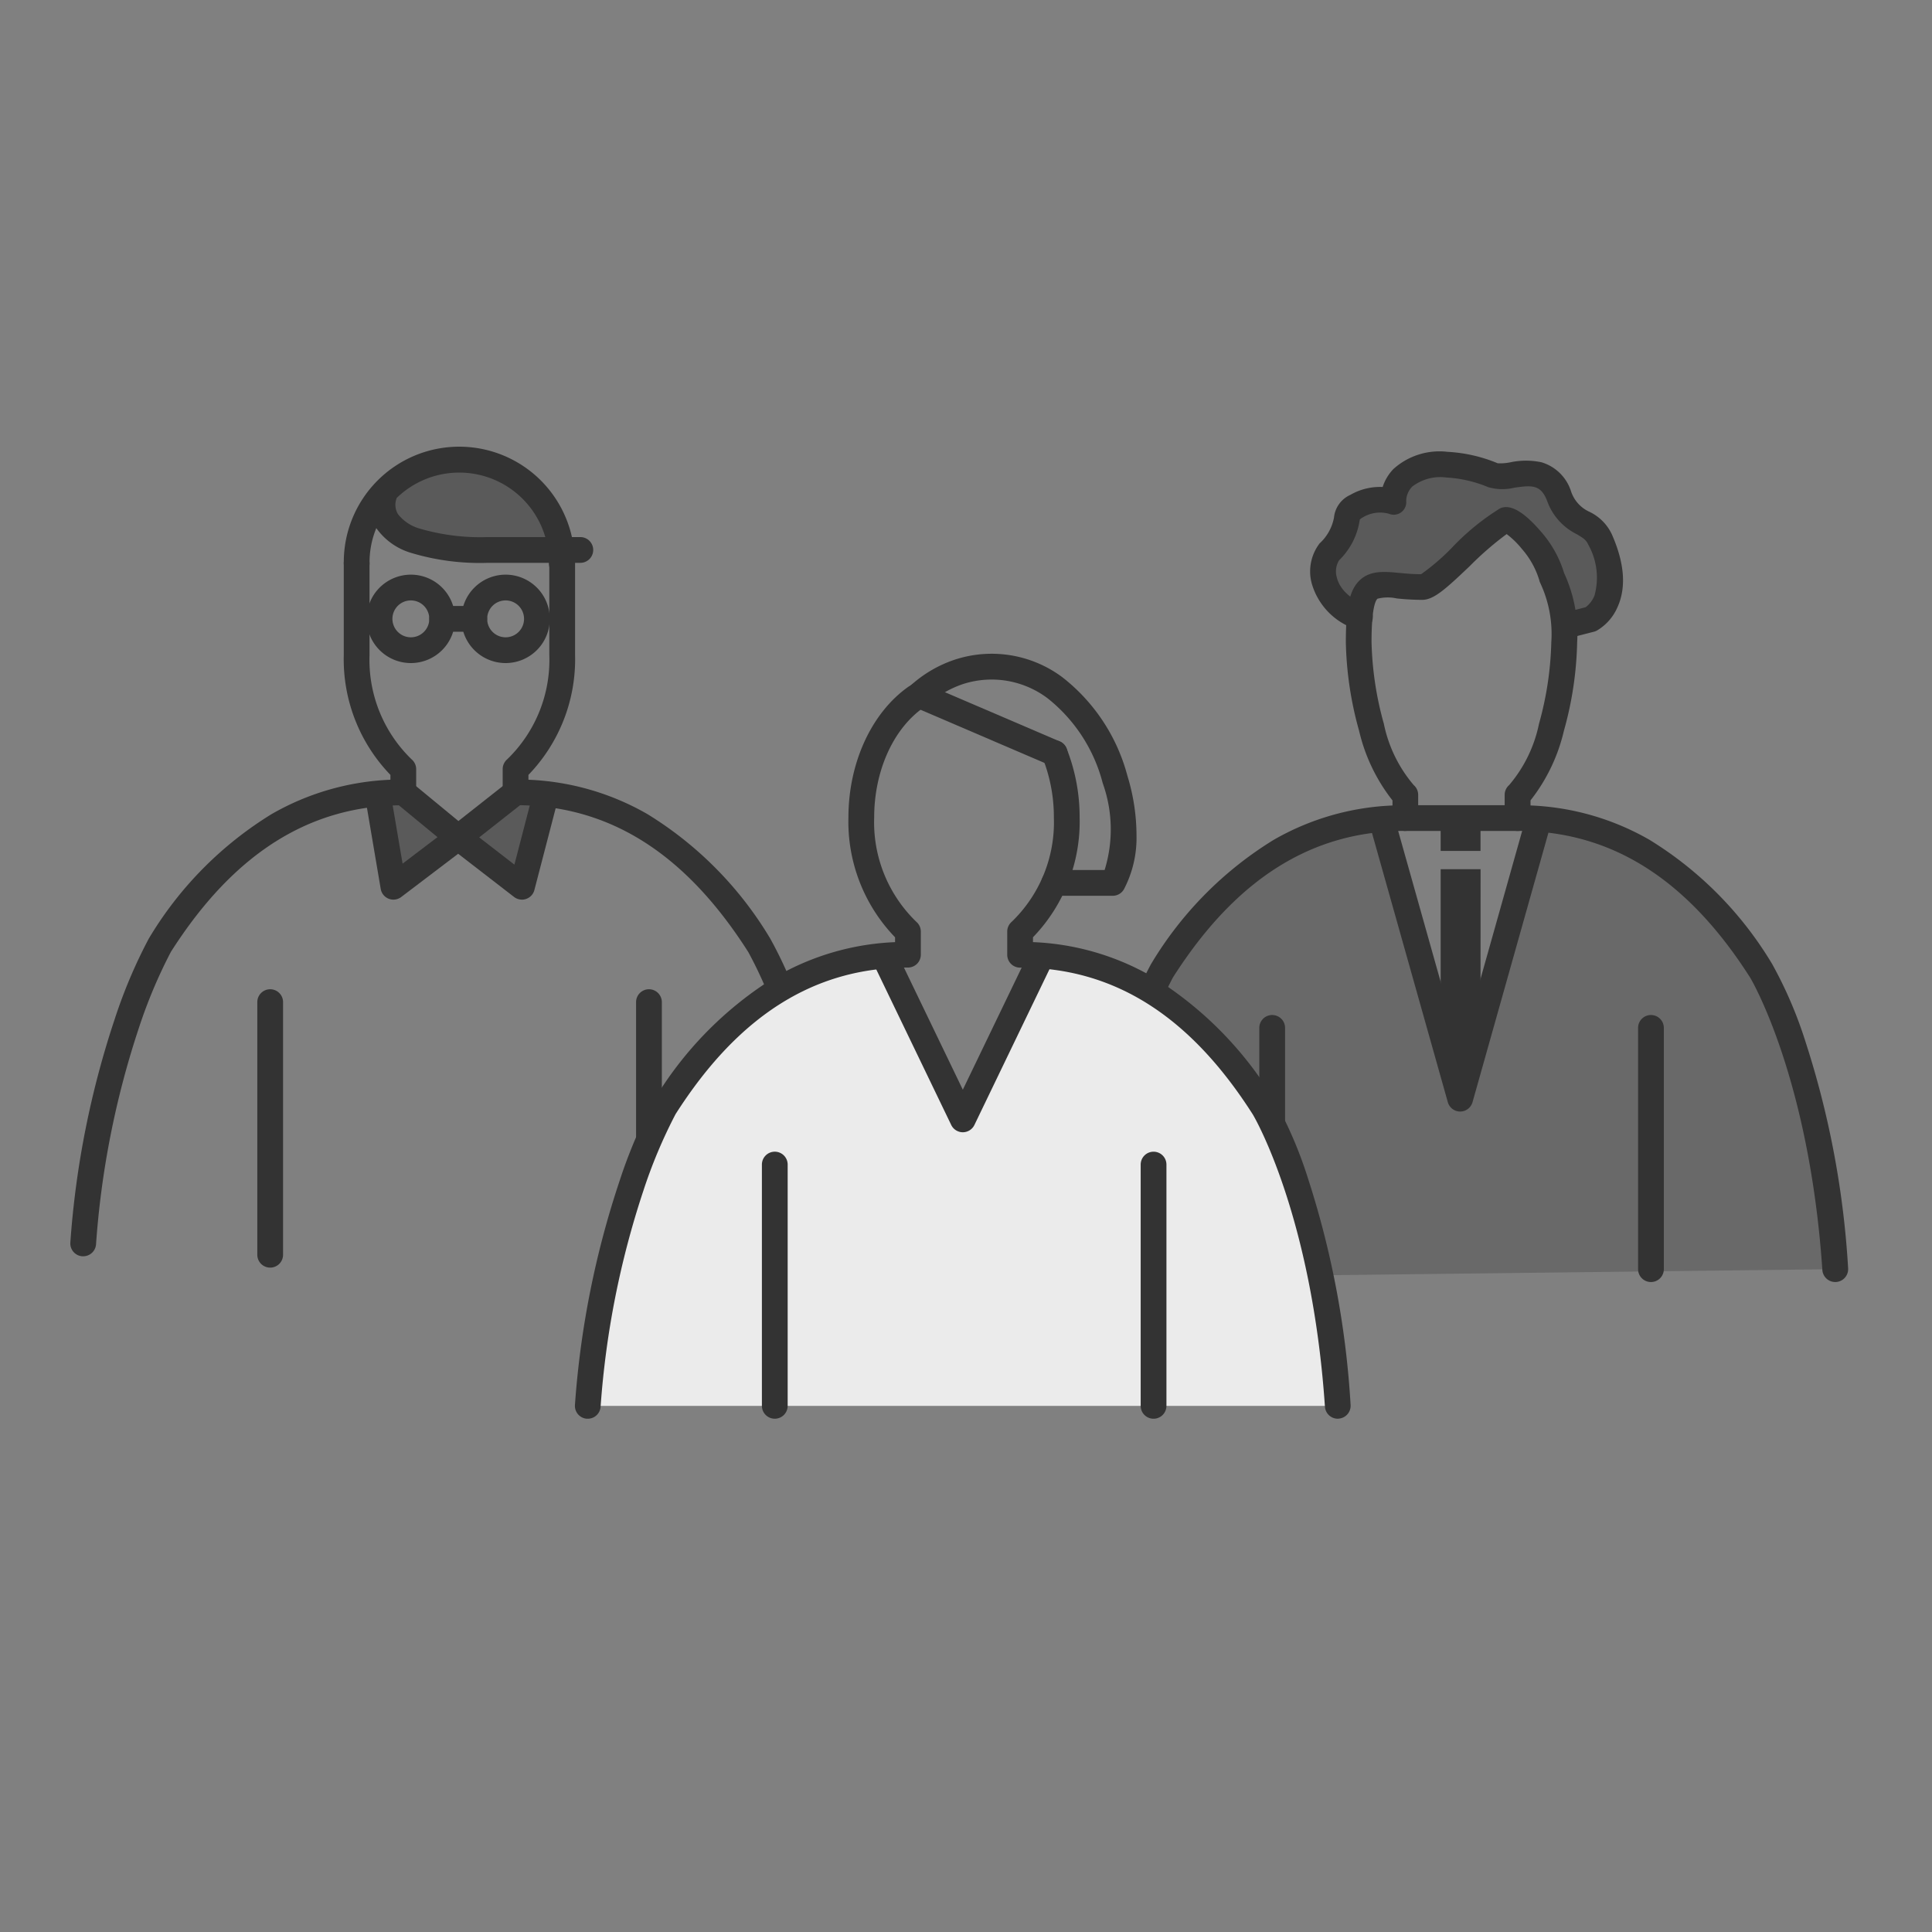 <svg xmlns="http://www.w3.org/2000/svg" xmlns:xlink="http://www.w3.org/1999/xlink" width="150" height="150" viewBox="0 0 150 150"><rect x="0" y="0" width="150" height="150" fill="#808080" stroke="none"/><defs><clipPath id="a"><rect width="150" height="150" fill="none"/></clipPath><clipPath id="c"><rect width="5.981" height="6.923" transform="translate(29.342 61.516)" fill="none"/></clipPath><clipPath id="d"><rect width="6.736" height="7.039" transform="translate(35.323 61.517)" fill="none"/></clipPath><clipPath id="e"><rect width="13.892" height="6.984" transform="translate(29.422 35.586)" fill="none"/></clipPath><clipPath id="f"><rect width="52.925" height="35.37" transform="translate(89.562 63.639)" fill="none"/></clipPath><clipPath id="g"><rect width="22.263" height="12.239" transform="translate(102.64 36.069)" fill="none"/></clipPath><clipPath id="i"><rect width="57.774" height="34.898" transform="translate(45.636 74.251)" fill="none"/></clipPath></defs><g clip-path="url(#a)"><g clip-path="url(#a)"><g opacity="0.5"><g clip-path="url(#c)"><path d="M29.342,61.516l1.133,6.923,4.848-3.462-4.289-3.461Z" fill="#333"/></g></g><g opacity="0.5"><g clip-path="url(#d)"><path d="M40.145,68.556c-.124-.1-4.822-3.579-4.822-3.579l4.723-3.46,2.013.289Z" fill="#333"/></g></g><g opacity="0.5"><g clip-path="url(#e)"><path d="M29.464,38.244s-.712,3.579,3.757,4.017a96.754,96.754,0,0,0,10.093.283s.086-4.566-5.442-6.455a7.28,7.28,0,0,0-8.408,2.155" fill="#333"/></g></g><g opacity="0.3"><g clip-path="url(#f)"><path d="M142.487,98.537s-.4-34.285-23.019-34.02l-5.992,20.339-6.2-21.217S93.252,66.374,89.561,77.055c0,0,11.558,7.346,13.171,21.954Z" fill="#333"/></g></g><g opacity="0.5"><g clip-path="url(#g)"><path d="M105.587,47.9s-3.557-1.115-2.855-3.856,1.525-2.067,1.825-3.673,1.879-1.6,2.967-1.555,1.2-2.766,3.119-2.749,6.046,1.169,6.83.8,2.205-.4,3.288,1.932,1.286.338,2.944,2.775,1.86,6.491-1.1,6.731L121.37,47.3l-.914-3.283-1.692-2.335-2.233-1.658s-1.591,1.726-1.963,1.624-4.145,3.939-4.145,3.939-4.884-1.93-4.836,2.32" fill="#333"/></g></g></g><path d="M0,20.613a1,1,0,0,1-1-1V0A1,1,0,0,1,0-1,1,1,0,0,1,1,0V19.613A1,1,0,0,1,0,20.613Z" transform="translate(20.977 77.805)" fill="#333"/><g clip-path="url(#a)"><path d="M6.46,97.537l-.076,0a1,1,0,0,1-.922-1.072A70.391,70.391,0,0,1,8.9,79.143a39.219,39.219,0,0,1,2.642-6.251l.024-.041a28.4,28.4,0,0,1,9.521-9.644,20.125,20.125,0,0,1,9.225-2.668v-.377a12.917,12.917,0,0,1-3.622-9.3V43.738a1,1,0,0,1,2,0v7.125a10.73,10.73,0,0,0,3.276,8.1,1,1,0,0,1,.346.756v1.8a1,1,0,0,1-1,1c-7.261,0-13.164,3.724-18.045,11.385a38.94,38.94,0,0,0-2.5,5.952A68.426,68.426,0,0,0,7.456,96.612,1,1,0,0,1,6.46,97.537Z" fill="#333"/><path d="M64.691,97.537a1,1,0,0,1-1-.932,68.365,68.365,0,0,0-3.187-17.02,32.116,32.116,0,0,0-2.41-5.672c-4.882-7.669-10.787-11.4-18.051-11.4l-.075,0a1,1,0,0,1-.94-1v-1.8a1,1,0,0,1,.346-.756,10.732,10.732,0,0,0,3.275-8.1V43.738a1,1,0,0,1,2,0v7.125a12.92,12.92,0,0,1-3.621,9.3v.376a20.126,20.126,0,0,1,9.24,2.669,28.4,28.4,0,0,1,9.521,9.643l.011.018a32.694,32.694,0,0,1,2.571,5.993A70.255,70.255,0,0,1,65.69,96.469a1,1,0,0,1-.93,1.066Z" fill="#333"/><path d="M0,19.732a1,1,0,0,1-1-1V0A1,1,0,0,1,0-1,1,1,0,0,1,1,0V18.732A1,1,0,0,1,0,19.732Z" transform="translate(50.385 77.805)" fill="#333"/><path d="M40.522,69.848a1,1,0,0,1-.611-.209l-4.34-3.353L31.15,69.644a1,1,0,0,1-1.591-.629l-1.2-7.07a1,1,0,0,1,1.972-.335l.926,5.443,3.717-2.823a1,1,0,0,1,1.216,0l3.748,2.9,1.49-5.734a1,1,0,0,1,1.936.5L41.49,69.1a1,1,0,0,1-.968.749Z" fill="#333"/><path d="M35.576,66.026a1,1,0,0,1-.636-.228l-4.26-3.51a1,1,0,0,1,1.272-1.544l3.638,3,3.823-3.011A1,1,0,1,1,40.651,62.3l-4.456,3.51A1,1,0,0,1,35.576,66.026Z" fill="#333"/><path d="M31.9,44.616a3.432,3.432,0,1,1-3.433,3.432A3.436,3.436,0,0,1,31.9,44.616Zm0,4.864a1.432,1.432,0,1,0-1.433-1.432A1.434,1.434,0,0,0,31.9,49.48Z" fill="#333"/><path d="M39.256,44.616a3.432,3.432,0,1,1-3.433,3.432A3.436,3.436,0,0,1,39.256,44.616Zm0,4.864a1.432,1.432,0,1,0-1.433-1.432A1.434,1.434,0,0,0,39.256,49.48Z" fill="#333"/><path d="M2.495,1H0A1,1,0,0,1-1,0,1,1,0,0,1,0-1H2.495a1,1,0,0,1,1,1A1,1,0,0,1,2.495,1Z" transform="translate(34.328 48.048)" fill="#333"/><path d="M43.617,44.738a1,1,0,0,1-1-1,6.963,6.963,0,1,0-13.925,0,1,1,0,0,1-2,0,8.963,8.963,0,1,1,17.925,0A1,1,0,0,1,43.617,44.738Z" fill="#333"/><path d="M45.054,43.7H37.836a18.493,18.493,0,0,1-5.885-.764,5.06,5.06,0,0,1-2.76-1.969A3.386,3.386,0,0,1,29,37.8l1.794.885.007-.015a1.391,1.391,0,0,0,.106,1.26,3.305,3.305,0,0,0,1.739,1.127,16.731,16.731,0,0,0,5.193.642h7.218a1,1,0,0,1,0,2Z" fill="#333"/><path d="M0,19.732a1,1,0,0,1-1-1V0A1,1,0,0,1,0-1,1,1,0,0,1,1,0V18.732A1,1,0,0,1,0,19.732Z" transform="translate(98.772 79.805)" fill="#333"/><path d="M84.255,99.537l-.076,0a1,1,0,0,1-.922-1.072A70.391,70.391,0,0,1,86.7,81.143a39.219,39.219,0,0,1,2.642-6.251l.024-.041a28.4,28.4,0,0,1,9.521-9.644,20.125,20.125,0,0,1,9.225-2.668v-.395a13.81,13.81,0,0,1-2.591-5.4,27.312,27.312,0,0,1-1.03-6.881c0-2.793.3-4.106,1.116-4.847s1.891-.643,3.028-.535c.5.048,1.07.1,1.7.1a17.268,17.268,0,0,0,2.4-2.066,18.62,18.62,0,0,1,3.72-3.039,1,1,0,0,1,.221-.078c.772-.173,1.758.461,3.016,1.937a8.671,8.671,0,0,1,1.744,3.155,11.209,11.209,0,0,1,1.014,5.371,27.312,27.312,0,0,1-1.03,6.881,13.81,13.81,0,0,1-2.591,5.4v.394a20.126,20.126,0,0,1,9.24,2.669,28.4,28.4,0,0,1,9.521,9.643l.011.018a32.7,32.7,0,0,1,2.571,5.993,70.256,70.256,0,0,1,3.316,17.607,1,1,0,0,1-2,.136c-1.007-14.8-5.437-22.421-5.6-22.691-4.882-7.669-10.787-11.4-18.051-11.4l-.075,0a1,1,0,0,1-.94-1v-1.8a1,1,0,0,1,.346-.756,10.612,10.612,0,0,0,2.319-4.759,25.589,25.589,0,0,0,.956-6.343,9.34,9.34,0,0,0-.858-4.59.9.9,0,0,1-.074-.213,6.572,6.572,0,0,0-1.348-2.426,6.713,6.713,0,0,0-1.186-1.158,24.582,24.582,0,0,0-2.869,2.489c-1.853,1.764-2.784,2.613-3.683,2.618a19.122,19.122,0,0,1-1.984-.111,3.244,3.244,0,0,0-1.493.023c-.172.157-.462.8-.462,3.367a25.589,25.589,0,0,0,.956,6.343,10.612,10.612,0,0,0,2.319,4.759,1,1,0,0,1,.346.756v1.8a1,1,0,0,1-1,1c-7.261,0-13.163,3.724-18.044,11.385a38.938,38.938,0,0,0-2.5,5.952,68.426,68.426,0,0,0-3.317,16.758A1,1,0,0,1,84.255,99.537Z" fill="#333"/><path d="M0,19.732a1,1,0,0,1-1-1V0A1,1,0,0,1,0-1,1,1,0,0,1,1,0V18.732A1,1,0,0,1,0,19.732Z" transform="translate(128.18 79.805)" fill="#333"/><path d="M113.371,86.3a1,1,0,0,1-.963-.729l-6.1-21.657a1,1,0,1,1,1.925-.542l5.135,18.238,5.134-18.238a1,1,0,0,1,1.925.542l-6.1,21.657A1,1,0,0,1,113.371,86.3Z" fill="#333"/><path d="M8.73,1H0A1,1,0,0,1-1,0,1,1,0,0,1,0-1H8.73a1,1,0,0,1,1,1A1,1,0,0,1,8.73,1Z" transform="translate(109.111 63.517)" fill="#333"/><rect width="3.095" height="3.095" transform="translate(111.852 62.97)" fill="#333"/><path d="M114.947,78.7,113.37,85.3,111.852,78.7V67.485h3.1Z" fill="#333"/><path d="M45.636,109.15h57.707s2.458-29.906-22.493-34.9l-6.1,12.657-6.1-12.657s-21.561,1.264-23.019,34.9" fill="#fff"/><g opacity="0.1"><g clip-path="url(#i)"><path d="M45.636,109.15h57.707s2.458-29.906-22.493-34.9l-6.1,12.657-6.1-12.657s-21.561,1.264-23.019,34.9" fill="#333"/></g></g><path d="M0,19.732a1,1,0,0,1-1-1V0A1,1,0,0,1,0-1,1,1,0,0,1,1,0V18.732A1,1,0,0,1,0,19.732Z" transform="translate(60.154 90.417)" fill="#333"/><path d="M103.868,110.149a1,1,0,0,1-1-.932c-1.007-14.8-5.436-22.421-5.6-22.691-4.883-7.668-10.788-11.4-18.052-11.4l-.075,0a1,1,0,0,1-.94-1v-1.8a1,1,0,0,1,.346-.756,10.728,10.728,0,0,0,3.275-8.1,12.413,12.413,0,0,0-.87-4.617,1,1,0,0,1,1.854-.751,14.431,14.431,0,0,1,1.016,5.367,12.916,12.916,0,0,1-3.621,9.3v.377a20.128,20.128,0,0,1,9.24,2.669,28.409,28.409,0,0,1,9.522,9.643l.011.018a32.7,32.7,0,0,1,2.571,5.993,70.271,70.271,0,0,1,3.315,17.607,1,1,0,0,1-.93,1.066Z" fill="#333"/><path d="M45.637,110.15l-.076,0a1,1,0,0,1-.922-1.072,70.391,70.391,0,0,1,3.441-17.32A39.219,39.219,0,0,1,50.722,85.5l.024-.041a28.4,28.4,0,0,1,9.521-9.643,20.125,20.125,0,0,1,9.225-2.668v-.377a12.92,12.92,0,0,1-3.621-9.3c0-4.2,1.759-8.069,4.592-10.108a1,1,0,1,1,1.168,1.623c-2.319,1.669-3.76,4.92-3.76,8.484a10.732,10.732,0,0,0,3.275,8.1,1,1,0,0,1,.346.756v1.795a1,1,0,0,1-1,1c-7.261,0-13.163,3.724-18.044,11.385a38.94,38.94,0,0,0-2.5,5.952,68.426,68.426,0,0,0-3.317,16.758A1,1,0,0,1,45.637,110.15Z" fill="#333"/><path d="M0,19.732a1,1,0,0,1-1-1V0A1,1,0,0,1,0-1,1,1,0,0,1,1,0V18.732A1,1,0,0,1,0,19.732Z" transform="translate(89.562 90.418)" fill="#333"/><path d="M74.753,87.908a1,1,0,0,1-.9-.566l-6.1-12.657a1,1,0,0,1,1.8-.868l5.2,10.787,5.2-10.787a1,1,0,1,1,1.8.868l-6.1,12.657A1,1,0,0,1,74.753,87.908Z" fill="#333"/><path d="M10.527,5.514a1,1,0,0,1-.394-.081L-.394.919A1,1,0,0,1-.919-.394,1,1,0,0,1,.394-.919L10.921,3.595a1,1,0,0,1-.395,1.919Z" transform="translate(71.359 53.97)" fill="#333"/><path d="M86.389,69.549H81.852a1,1,0,0,1,0-2h3.91a10.643,10.643,0,0,0-.148-6.748,12.336,12.336,0,0,0-4.269-6.579A7.223,7.223,0,0,0,74.8,53.1a7.735,7.735,0,0,0-2.736,1.584,1,1,0,1,1-1.41-1.418,9.621,9.621,0,0,1,3.428-2.034,9.176,9.176,0,0,1,8.386,1.338,14.353,14.353,0,0,1,5.063,7.659,15.883,15.883,0,0,1,.708,4.654,8.607,8.607,0,0,1-.977,4.16A1,1,0,0,1,86.389,69.549Z" fill="#333"/><path d="M122.052,49.45a1,1,0,0,1-.249-1.969l1.306-.336a2.109,2.109,0,0,0,.689-.916,5.222,5.222,0,0,0-.492-3.954c-.165-.369-.4-.514-.9-.807a4.608,4.608,0,0,1-2.288-2.578c-.484-1.269-1.171-1.227-2.554-1.023a3.936,3.936,0,0,1-2.023-.045,9.786,9.786,0,0,0-3.23-.747,3.593,3.593,0,0,0-2.661.7,1.636,1.636,0,0,0-.473,1.114.972.972,0,0,1-1.339,1,2.587,2.587,0,0,0-1.993.259,1.492,1.492,0,0,0-.266.181c-.009.04-.021.113-.03.168a5.489,5.489,0,0,1-1.578,3,1.625,1.625,0,0,0-.187,1.306c.141.621.638,1.5,2.2,2.183a1,1,0,0,1-.8,1.835,5.259,5.259,0,0,1-3.355-3.574,3.585,3.585,0,0,1,.626-3.059,3.619,3.619,0,0,0,1.115-2,2.163,2.163,0,0,1,1.272-1.767,4.6,4.6,0,0,1,2.508-.611,3.576,3.576,0,0,1,.84-1.4,5.337,5.337,0,0,1,4.185-1.331,11.759,11.759,0,0,1,3.9.887,3.751,3.751,0,0,0,.994-.074,5.825,5.825,0,0,1,2.416,0,3.44,3.44,0,0,1,2.3,2.285,2.666,2.666,0,0,0,1.424,1.562,3.65,3.65,0,0,1,1.722,1.72c1,2.246,1.151,4.168.436,5.714a3.89,3.89,0,0,1-1.6,1.792,1,1,0,0,1-.208.079l-1.456.375A1,1,0,0,1,122.052,49.45Z" fill="#333"/></g></g></svg>